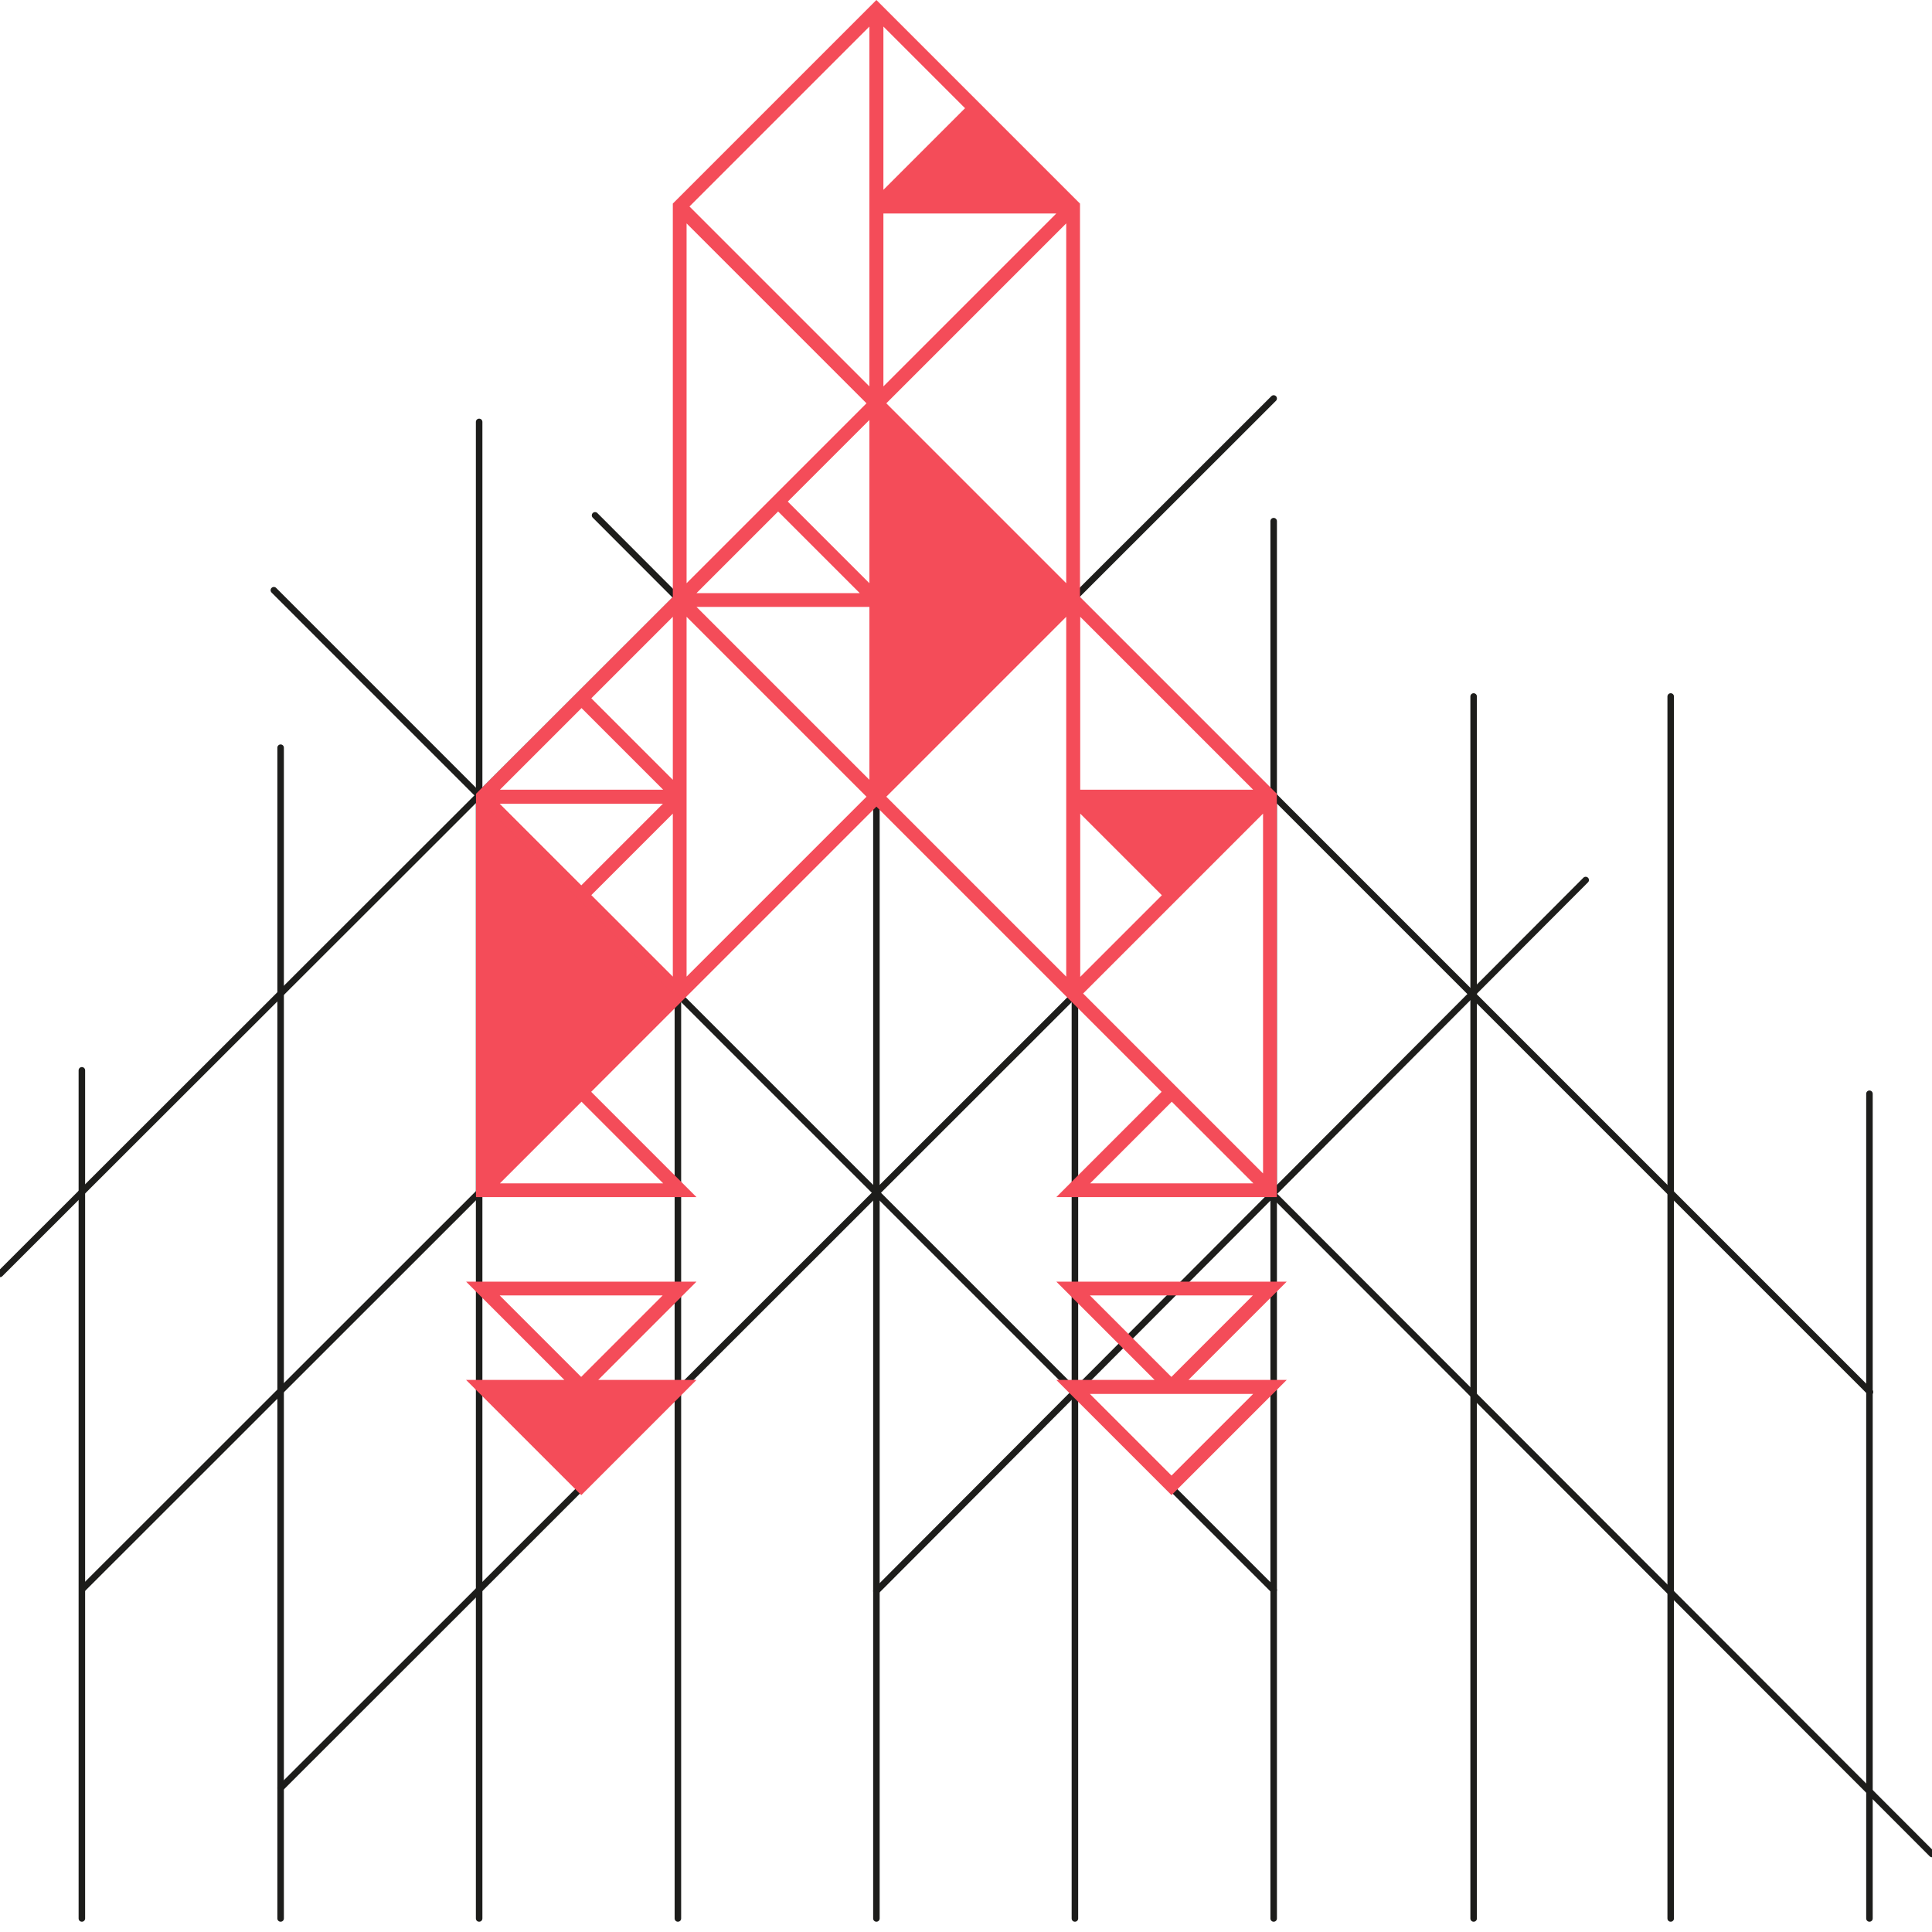 <?xml version="1.0" encoding="UTF-8"?>
<svg xmlns="http://www.w3.org/2000/svg" width="800" height="800" version="1.1" viewBox="0 0 800 800">
  <defs>
    <style>
      .cls-1 {
        fill: #f44c59;
      }

      .cls-2 {
        fill: none;
        stroke: #1d1d1b;
        stroke-linecap: round;
        stroke-linejoin: round;
        stroke-width: 2.7px;
      }
    </style>
  </defs>
  <!-- Generator: Adobe Illustrator 28.7.1, SVG Export Plug-In . SVG Version: 1.2.0 Build 142)  -->
  <g>
    <g id="Ebene_1">
      <g>
        <g>
          <g>
            <line class="cls-2" x1="527.4" y1="165" x2="34" y2="658.1"/>
            <line class="cls-2" x1="527.4" y1="329.5" x2="116.2" y2="740.4"/>
            <line class="cls-2" x1="656.6" y1="364.4" x2="362.9" y2="658.8"/>
            <line class="cls-2" x1="610.2" y1="288.4" x2="610.2" y2="794.4"/>
            <line class="cls-2" x1="527.4" y1="215.8" x2="527.4" y2="794.4"/>
            <line class="cls-2" x1="445.1" y1="247.2" x2="445.1" y2="794.4"/>
            <line class="cls-2" x1="362.9" y1="330.9" x2="362.9" y2="794.4"/>
            <line class="cls-2" x1="280.7" y1="244.5" x2="280.7" y2="794.4"/>
            <line class="cls-2" x1="198.4" y1="174.7" x2="198.4" y2="794.4"/>
            <line class="cls-2" x1="116.2" y1="309.6" x2="116.2" y2="794.4"/>
            <line class="cls-2" x1="33.9" y1="443.2" x2="33.9" y2="794.4"/>
            <line class="cls-2" x1="691.8" y1="288.4" x2="691.8" y2="794.4"/>
            <line class="cls-2" x1="774.1" y1="452.9" x2="774.1" y2="794.4"/>
            <line class="cls-2" x1="246.4" y1="213.4" x2="800" y2="767.7"/>
            <line class="cls-2" x1="445.1" y1="247.2" x2="774.3" y2="576.4"/>
            <line class="cls-2" x1="113.4" y1="244.4" x2="527.4" y2="658.4"/>
            <line class="cls-2" x1="282.2" y1="245.6" y2="527.5"/>
          </g>
          <g>
            <path class="cls-1" d="M278.6,84.3v162.9s-81.5,81.5-81.5,81.5v167s91.3,0,91.3,0l-43.6-43.6,118.1-118.1,118.1,118.1-43.6,43.6h91.3s0-167,0-167l-81.5-81.5V84.3S362.9,0,362.9,0l-84.3,84.3ZM274.5,490h-67.5s33.8-33.8,33.8-33.8l33.8,33.8ZM277.4,411.4l-38.7,38.7-2,2-33.8,33.8v-149s74.5,74.5,74.5,74.5ZM518.9,490h-67.5s33.8-33.8,33.8-33.8l33.8,33.8ZM244.8,289.2l33.8-33.8v67.5s-33.8-33.8-33.8-33.8ZM207,332.8h67.5l-33.8,33.8-33.8-33.8ZM274.5,327h-67.5s33.8-33.8,33.8-33.8l33.8,33.8ZM244.8,370.7l33.8-33.8v67.5s-33.8-33.8-33.8-33.8ZM358.8,329.9l-74.5,74.5v-149s74.5,74.5,74.5,74.5ZM288.4,251.3h71.6v71.6l-71.6-71.6ZM288.4,245.6l33.8-33.8,33.8,33.8h-67.5ZM367,329.9l74.5-74.5v149l-74.5-74.5ZM447.3,336.9l33.8,33.8-33.8,33.8v-67.5ZM523,485.9l-33.8-33.8-2-2-38.7-38.7,74.5-74.5v149ZM485.1,366.6l-33.8-33.8h67.5l-33.8,33.8ZM518.9,327h-71.6v-71.6s71.6,71.6,71.6,71.6ZM440.3,248.5l-74.5,74.5v-149l74.5,74.5ZM360,241.5l-33.8-33.8,33.8-33.8v67.5ZM358.8,167l-74.5,74.5V92.5s74.5,74.5,74.5,74.5ZM285.5,85.5L360,11v149l-74.5-74.5ZM441.5,241.5l-74.5-74.5,74.5-74.5v149ZM365.8,160v-71.6h71.6s-71.6,71.6-71.6,71.6ZM437.4,82.7h-67.5s33.8-33.8,33.8-33.8l33.8,33.8ZM399.6,44.8l-33.8,33.8V11s33.8,33.8,33.8,33.8Z"/>
            <path class="cls-1" d="M193,530.7l40.7,40.7h-40.7s47.7,47.7,47.7,47.7l47.7-47.7h-40.7s40.7-40.7,40.7-40.7h-95.4ZM274.5,577.2l-33.8,33.8-33.8-33.8h67.5ZM240.7,570.2l-33.8-33.8h67.5l-33.8,33.8Z"/>
            <path class="cls-1" d="M437.4,530.7l40.7,40.7h-40.7s47.7,47.7,47.7,47.7l47.7-47.7h-40.7s40.7-40.7,40.7-40.7h-95.4ZM518.9,577.2l-33.8,33.8-33.8-33.8h67.5ZM485.1,570.2l-33.8-33.8h67.5s-33.8,33.8-33.8,33.8Z"/>
          </g>
        </g>
        <polygon class="cls-1" points="279.1 411.8 239 451.9 236.9 454 202 489 202 334.7 279.1 411.8"/>
        <polygon class="cls-1" points="484.9 368.4 448.7 332.3 521 332.3 484.9 368.4"/>
        <polygon class="cls-1" points="441.5 249.1 365.7 324.9 365.7 173.3 441.5 249.1"/>
        <polygon class="cls-1" points="442.2 84.3 365.4 84.3 403.8 45.9 442.2 84.3"/>
        <polygon class="cls-1" points="276.5 576.8 240.1 613.2 203.8 576.8 276.5 576.8"/>
      </g>
    </g>
  </g>
</svg>